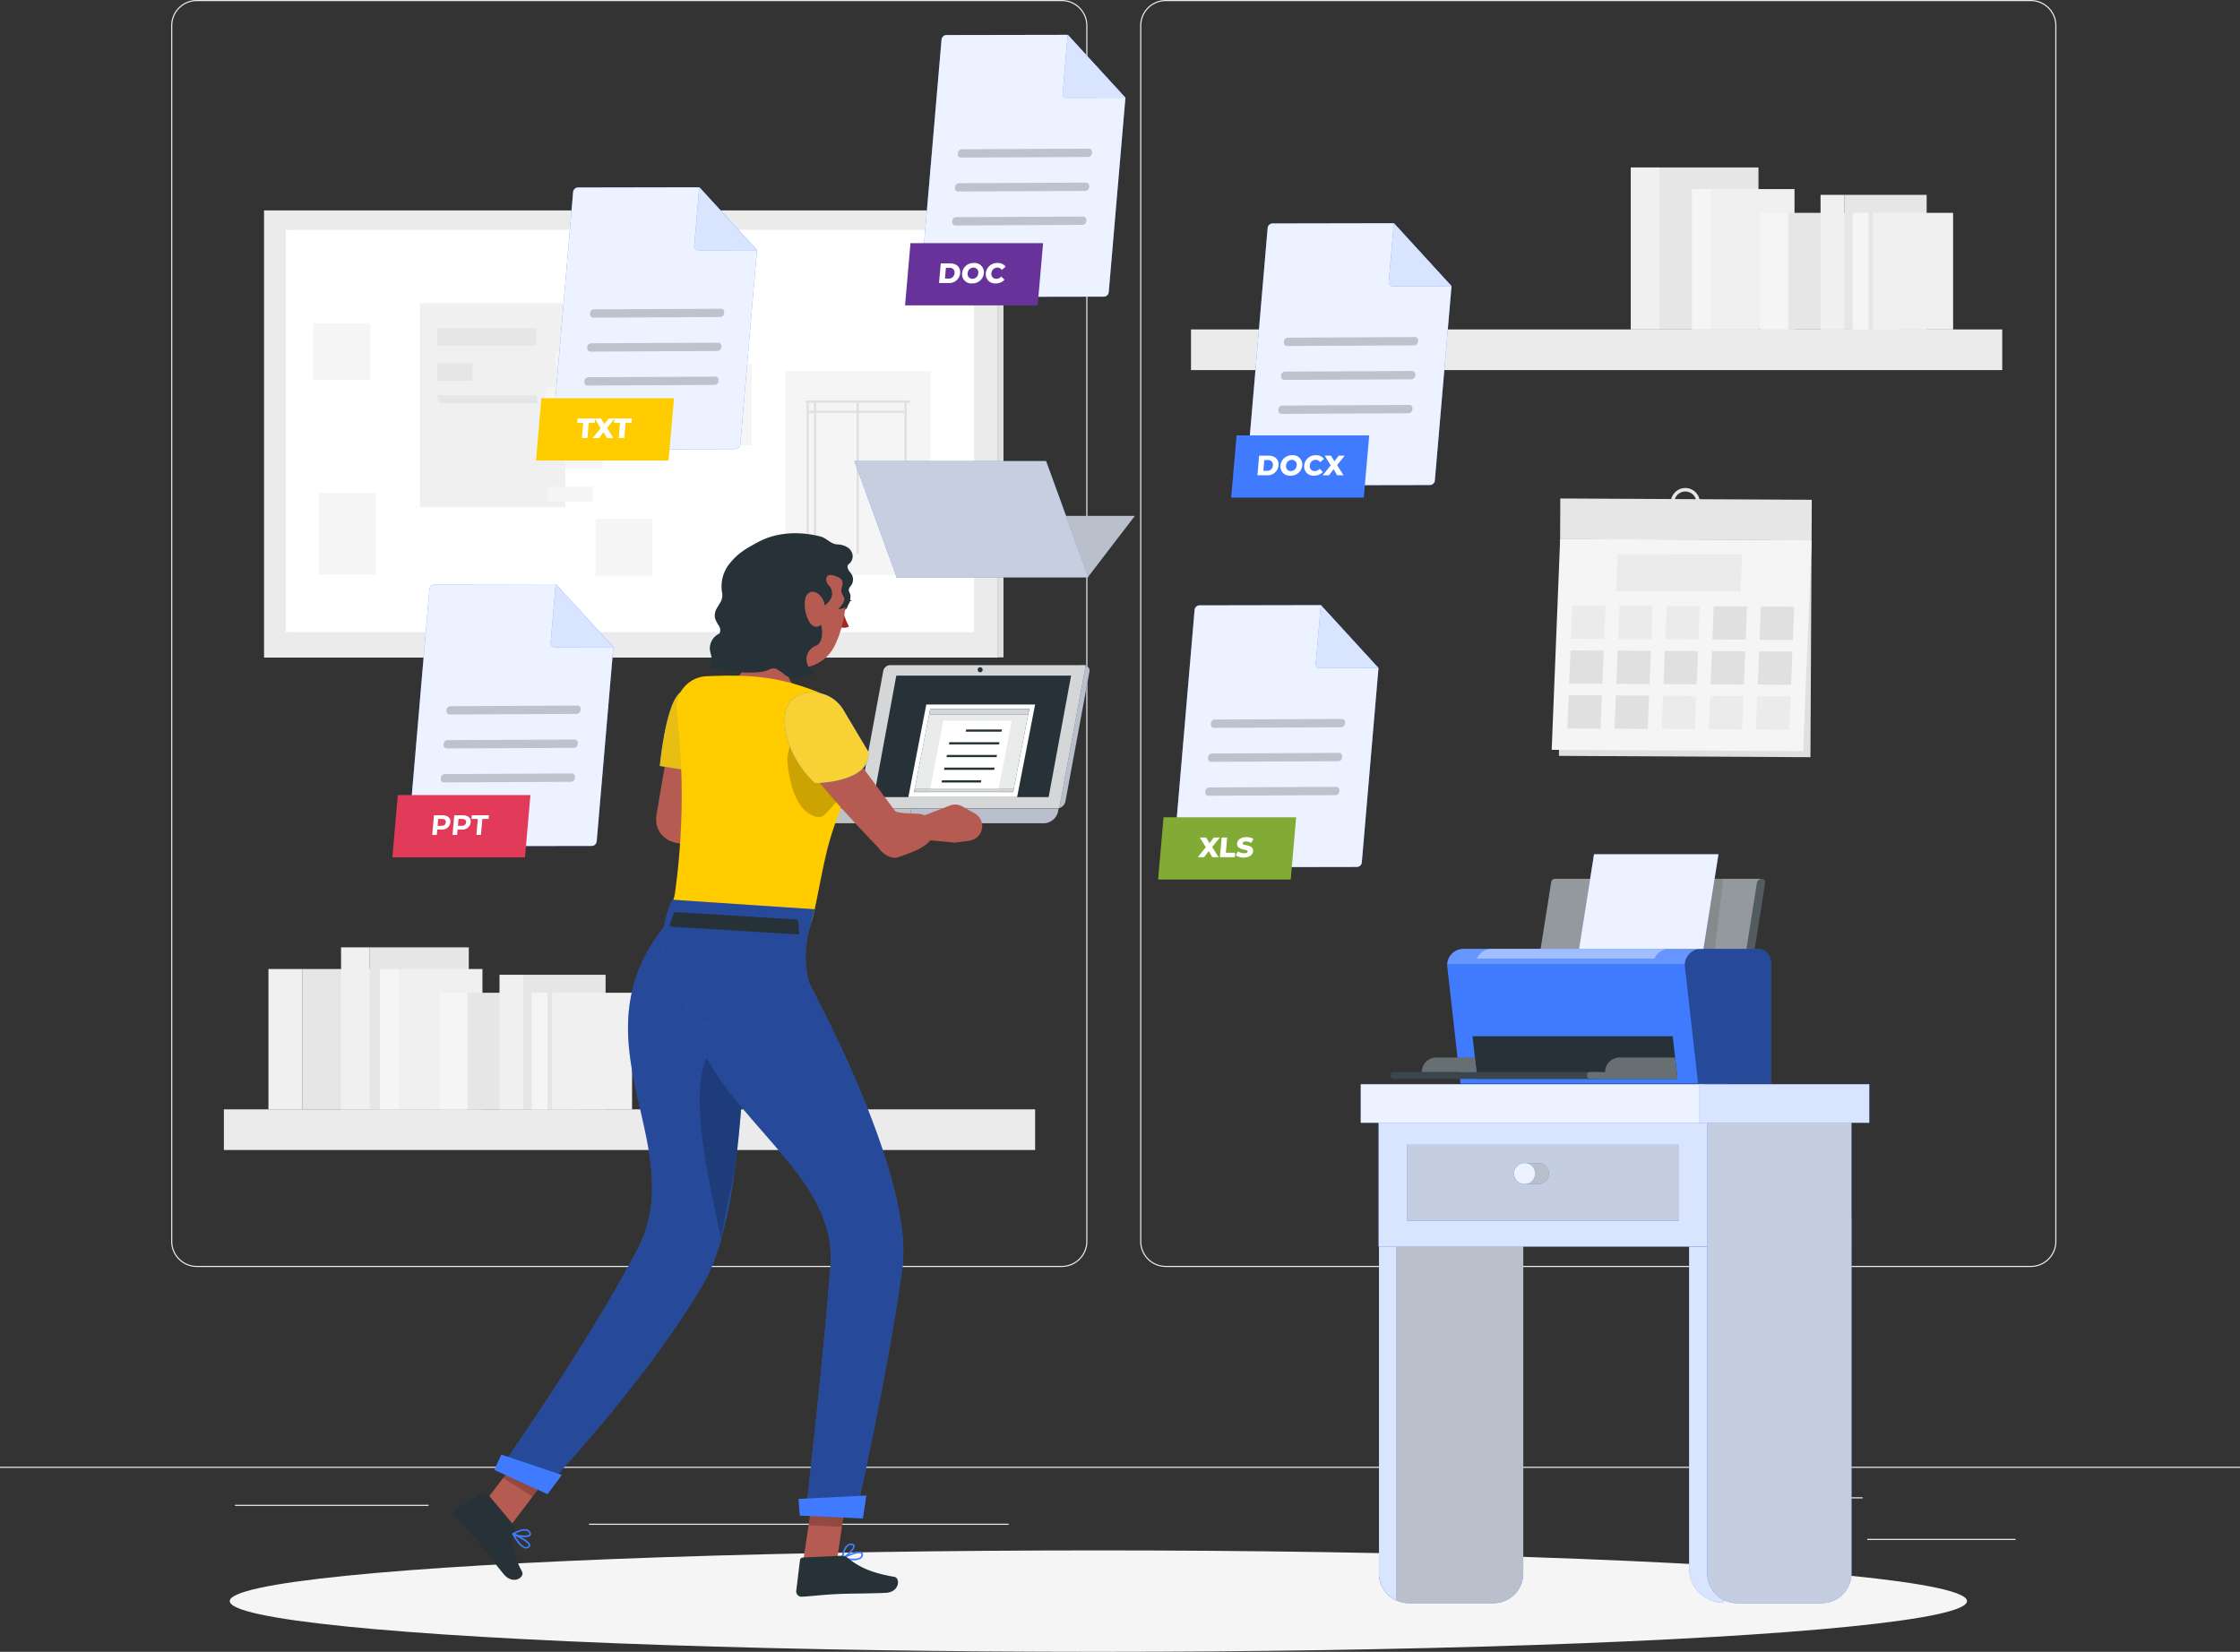 <svg xmlns="http://www.w3.org/2000/svg" width="618" height="455.79" viewBox="0 0 618 455.79">
  <rect x="0" y="0" width="618" height="455.79" fill="#333333" stroke="none"/>
  <g id="_10838256_4579500" data-name="10838256_4579500" transform="translate(0 -54.952)">
    <g id="Background_Complete" transform="translate(0 54.952)">
      <g id="Group_2540" data-name="Group 2540">
        <rect id="Rectangle_583" data-name="Rectangle 583" width="40.939" height="0.309" transform="translate(515.139 424.618)" fill="#ebebeb"/>
        <rect id="Rectangle_584" data-name="Rectangle 584" width="10.745" height="0.309" transform="translate(398.643 427.972)" fill="#ebebeb"/>
        <rect id="Rectangle_585" data-name="Rectangle 585" width="23.721" height="0.309" transform="translate(490.18 413.14)" fill="#ebebeb"/>
        <rect id="Rectangle_586" data-name="Rectangle 586" width="53.387" height="0.309" transform="translate(64.839 415.217)" fill="#ebebeb"/>
        <rect id="Rectangle_587" data-name="Rectangle 587" width="7.828" height="0.309" transform="translate(129.231 415.217)" fill="#ebebeb"/>
        <rect id="Rectangle_588" data-name="Rectangle 588" width="115.784" height="0.309" transform="translate(162.498 420.437)" fill="#ebebeb"/>
        <path id="Path_9873" data-name="Path 9873" d="M283.932,404.552H45.262a7.064,7.064,0,0,1-7.055-7.055V62.007a7.064,7.064,0,0,1,7.055-7.055h238.67a7.063,7.063,0,0,1,7.054,7.055V397.5A7.063,7.063,0,0,1,283.932,404.552ZM45.262,55.262a6.753,6.753,0,0,0-6.746,6.746V397.5a6.753,6.753,0,0,0,6.746,6.746h238.67a6.753,6.753,0,0,0,6.745-6.746V62.007a6.754,6.754,0,0,0-6.745-6.746H45.262Z" transform="translate(9.017 -54.952)" fill="#ebebeb"/>
        <path id="Path_9874" data-name="Path 9874" d="M500.228,404.552H261.559a7.063,7.063,0,0,1-7.054-7.055V62.007a7.063,7.063,0,0,1,7.054-7.055H500.228a7.063,7.063,0,0,1,7.055,7.055V397.5A7.062,7.062,0,0,1,500.228,404.552ZM261.559,55.262a6.753,6.753,0,0,0-6.745,6.746V397.5a6.753,6.753,0,0,0,6.745,6.746H500.228a6.753,6.753,0,0,0,6.746-6.746V62.007a6.754,6.754,0,0,0-6.746-6.746H261.559Z" transform="translate(60.063 -54.952)" fill="#ebebeb"/>
        <rect id="Rectangle_589" data-name="Rectangle 589" width="618" height="0.309" transform="translate(0 404.723)" fill="#ebebeb"/>
      </g>
      <g id="Group_2559" data-name="Group 2559" transform="translate(61.766 46.199)">
        <g id="Group_2541" data-name="Group 2541" transform="translate(0 215.201)">
          <rect id="Rectangle_590" data-name="Rectangle 590" width="36.4" height="38.749" transform="translate(21.622 5.976)" fill="#e6e6e6"/>
          <rect id="Rectangle_591" data-name="Rectangle 591" width="9.324" height="38.749" transform="translate(12.298 5.976)" fill="#f0f0f0"/>
          <rect id="Rectangle_592" data-name="Rectangle 592" width="27.344" height="44.725" transform="translate(40.223)" fill="#e6e6e6"/>
          <rect id="Rectangle_593" data-name="Rectangle 593" width="7.905" height="44.725" transform="translate(32.33)" fill="#f0f0f0"/>
          <rect id="Rectangle_594" data-name="Rectangle 594" width="23.054" height="38.749" transform="translate(48.28 5.976)" fill="#f0f0f0"/>
          <rect id="Rectangle_595" data-name="Rectangle 595" width="5.267" height="38.749" transform="translate(43.014 5.976)" fill="#f5f5f5"/>
          <rect id="Rectangle_596" data-name="Rectangle 596" width="223.814" height="11.215" transform="translate(223.814 55.919) rotate(180)" fill="#ebebeb"/>
          <rect id="Rectangle_597" data-name="Rectangle 597" width="30.239" height="32.192" transform="translate(67.149 12.533)" fill="#e6e6e6"/>
          <rect id="Rectangle_598" data-name="Rectangle 598" width="7.744" height="32.192" transform="translate(59.406 12.533)" fill="#f5f5f5"/>
          <rect id="Rectangle_599" data-name="Rectangle 599" width="22.716" height="37.157" transform="translate(82.599 7.569)" fill="#e6e6e6"/>
          <rect id="Rectangle_600" data-name="Rectangle 600" width="6.568" height="37.157" transform="translate(76.042 7.569)" fill="#f0f0f0"/>
          <rect id="Rectangle_601" data-name="Rectangle 601" width="22.066" height="32.192" transform="translate(90.548 12.533)" fill="#f0f0f0"/>
          <rect id="Rectangle_602" data-name="Rectangle 602" width="4.372" height="32.192" transform="translate(84.913 12.533)" fill="#f5f5f5"/>
        </g>
        <g id="Group_2542" data-name="Group 2542" transform="translate(266.823)">
          <rect id="Rectangle_603" data-name="Rectangle 603" width="27.344" height="44.725" transform="translate(129.216)" fill="#e6e6e6"/>
          <rect id="Rectangle_604" data-name="Rectangle 604" width="7.905" height="44.725" transform="translate(121.322)" fill="#f0f0f0"/>
          <rect id="Rectangle_605" data-name="Rectangle 605" width="23.054" height="38.749" transform="translate(143.452 5.976)" fill="#f0f0f0"/>
          <rect id="Rectangle_606" data-name="Rectangle 606" width="5.267" height="38.749" transform="translate(138.186 5.976)" fill="#f5f5f5"/>
          <rect id="Rectangle_607" data-name="Rectangle 607" width="223.814" height="11.215" transform="translate(223.814 55.919) rotate(180)" fill="#ebebeb"/>
          <rect id="Rectangle_608" data-name="Rectangle 608" width="30.239" height="32.192" transform="translate(164.793 12.533)" fill="#e6e6e6"/>
          <rect id="Rectangle_609" data-name="Rectangle 609" width="7.744" height="32.192" transform="translate(157.051 12.533)" fill="#f5f5f5"/>
          <rect id="Rectangle_610" data-name="Rectangle 610" width="22.716" height="37.157" transform="translate(180.244 7.569)" fill="#e6e6e6"/>
          <rect id="Rectangle_611" data-name="Rectangle 611" width="6.568" height="37.157" transform="translate(173.687 7.569)" fill="#f0f0f0"/>
          <rect id="Rectangle_612" data-name="Rectangle 612" width="22.066" height="32.192" transform="translate(188.193 12.533)" fill="#f0f0f0"/>
          <rect id="Rectangle_613" data-name="Rectangle 613" width="4.372" height="32.192" transform="translate(182.558 12.533)" fill="#f5f5f5"/>
        </g>
        <g id="Group_2546" data-name="Group 2546" transform="translate(366.332 88.456)">
          <g id="Group_2545" data-name="Group 2545" transform="translate(0 2.891)">
            <rect id="Rectangle_614" data-name="Rectangle 614" width="59.861" height="69.384" transform="translate(2.007 71.025) rotate(-89.702)" fill="#e0e0e0"/>
            <rect id="Rectangle_615" data-name="Rectangle 615" width="69.384" height="11.201" transform="translate(71.706 11.561) rotate(-179.702)" fill="#e6e6e6"/>
            <path id="Path_9875" data-name="Path 9875" d="M346.357,233.453l69.384.363,2.337-58.172-69.384-.363Z" transform="translate(-346.357 -164.1)" fill="#f5f5f5"/>
            <path id="Path_9876" data-name="Path 9876" d="M360.731,188.866l34.347.179.41-10.238-34.346-.18Z" transform="translate(-342.965 -163.311)" fill="#ebebeb"/>
            <path id="Path_9877" data-name="Path 9877" d="M392.768,199.531l9.172.048.368-9.172-9.172-.047Z" transform="translate(-335.404 -160.542)" fill="#e0e0e0"/>
            <path id="Path_9878" data-name="Path 9878" d="M382.239,199.476l9.174.048.368-9.172-9.174-.048Z" transform="translate(-337.889 -160.555)" fill="#e0e0e0"/>
            <g id="Group_2543" data-name="Group 2543" transform="translate(56.867 42.188)">
              <path id="Path_9879" data-name="Path 9879" d="M392.366,209.54l9.172.048.368-9.172-9.172-.048Z" transform="translate(-392.366 -200.368)" fill="#e0e0e0"/>
            </g>
            <g id="Group_2544" data-name="Group 2544" transform="translate(56.369 54.559)">
              <path id="Path_9880" data-name="Path 9880" d="M391.963,219.549l9.174.048.368-9.172-9.172-.048Z" transform="translate(-391.963 -210.377)" fill="#ebebeb"/>
            </g>
            <path id="Path_9881" data-name="Path 9881" d="M381.837,209.485l9.174.048.368-9.172-9.174-.048Z" transform="translate(-337.984 -158.193)" fill="#e0e0e0"/>
            <path id="Path_9882" data-name="Path 9882" d="M371.308,209.429l9.174.048.368-9.171-9.172-.048Z" transform="translate(-340.469 -158.206)" fill="#e0e0e0"/>
            <path id="Path_9883" data-name="Path 9883" d="M360.78,209.374l9.174.048.368-9.171-9.174-.048Z" transform="translate(-342.953 -158.219)" fill="#e0e0e0"/>
            <path id="Path_9884" data-name="Path 9884" d="M350.251,209.319l9.174.048.368-9.172-9.174-.047Z" transform="translate(-345.438 -158.232)" fill="#e0e0e0"/>
            <path id="Path_9885" data-name="Path 9885" d="M381.435,219.493l9.174.048.368-9.171-9.174-.048Z" transform="translate(-338.079 -155.831)" fill="#ebebeb"/>
            <path id="Path_9886" data-name="Path 9886" d="M370.906,219.438l9.174.048.368-9.171-9.174-.048Z" transform="translate(-340.563 -155.844)" fill="#ebebeb"/>
            <path id="Path_9887" data-name="Path 9887" d="M360.378,219.383l9.174.048.368-9.171-9.174-.048Z" transform="translate(-343.048 -155.857)" fill="#e0e0e0"/>
            <path id="Path_9888" data-name="Path 9888" d="M371.711,199.42l9.172.048.368-9.171-9.172-.048Z" transform="translate(-340.374 -160.568)" fill="none"/>
            <path id="Path_9889" data-name="Path 9889" d="M371.711,199.42l9.172.048.368-9.171-9.172-.048Z" transform="translate(-340.374 -160.568)" fill="#ebebeb"/>
            <path id="Path_9890" data-name="Path 9890" d="M361.182,199.365l9.174.048.368-9.171-9.174-.048Z" transform="translate(-342.858 -160.581)" fill="none"/>
            <path id="Path_9891" data-name="Path 9891" d="M361.182,199.365l9.174.048.368-9.171-9.174-.048Z" transform="translate(-342.858 -160.581)" fill="#ebebeb"/>
            <path id="Path_9892" data-name="Path 9892" d="M350.654,199.31l9.172.048.368-9.171-9.172-.048Z" transform="translate(-345.343 -160.594)" fill="none"/>
            <path id="Path_9893" data-name="Path 9893" d="M350.654,199.31l9.172.048.368-9.171-9.172-.048Z" transform="translate(-345.343 -160.594)" fill="#ebebeb"/>
            <path id="Path_9894" data-name="Path 9894" d="M349.849,219.328l9.174.048.368-9.172-9.174-.048Z" transform="translate(-345.533 -155.87)" fill="#e0e0e0"/>
          </g>
          <path id="Path_9895" data-name="Path 9895" d="M376.954,163.9a4.007,4.007,0,1,0,4.007,4.007A4.006,4.006,0,0,0,376.954,163.9Zm0,7.049A3.042,3.042,0,1,1,380,167.9,3.042,3.042,0,0,1,376.954,170.945Z" transform="translate(-340.082 -163.896)" fill="#e6e6e6"/>
        </g>
        <g id="Group_2558" data-name="Group 2558" transform="translate(11.083 11.809)">
          <g id="Group_2549" data-name="Group 2549">
            <rect id="Rectangle_616" data-name="Rectangle 616" width="202.496" height="123.39" transform="translate(0 0.049)" fill="#ebebeb"/>
            <g id="Group_2548" data-name="Group 2548" transform="translate(6.131)">
              <g id="Group_2547" data-name="Group 2547" transform="translate(196.387)">
                <rect id="Rectangle_617" data-name="Rectangle 617" width="1.483" height="123.39" transform="translate(0)" fill="#e0e0e0"/>
              </g>
              <rect id="Rectangle_618" data-name="Rectangle 618" width="1.224" height="111.03" transform="translate(0 5.41)" fill="#e0e0e0"/>
            </g>
          </g>
          <rect id="Rectangle_619" data-name="Rectangle 619" width="189.89" height="111.03" transform="translate(6.008 5.41)" fill="#fff"/>
          <rect id="Rectangle_620" data-name="Rectangle 620" width="15.648" height="22.477" transform="translate(118.906 42.41)" fill="#f5f5f5"/>
          <rect id="Rectangle_621" data-name="Rectangle 621" width="15.648" height="22.477" transform="translate(15.156 78.021)" fill="#f5f5f5"/>
          <rect id="Rectangle_622" data-name="Rectangle 622" width="15.648" height="15.648" transform="translate(13.629 31.148)" fill="#f5f5f5"/>
          <rect id="Rectangle_623" data-name="Rectangle 623" width="15.648" height="15.648" transform="translate(91.469 85.185)" fill="#f5f5f5"/>
          <g id="Group_2556" data-name="Group 2556" transform="translate(143.896 44.345)">
            <rect id="Rectangle_624" data-name="Rectangle 624" width="40.071" height="56.312" fill="#f5f5f5"/>
            <g id="Group_2550" data-name="Group 2550" transform="translate(5.488 8.154)">
              <rect id="Rectangle_625" data-name="Rectangle 625" width="28.783" height="0.618" fill="#e0e0e0"/>
            </g>
            <g id="Group_2551" data-name="Group 2551" transform="translate(19.57 8.756)">
              <rect id="Rectangle_626" data-name="Rectangle 626" width="0.618" height="41.706" fill="#e0e0e0"/>
            </g>
            <g id="Group_2552" data-name="Group 2552" transform="translate(32.787 8.756)">
              <rect id="Rectangle_627" data-name="Rectangle 627" width="0.618" height="41.706" fill="#e0e0e0"/>
            </g>
            <g id="Group_2553" data-name="Group 2553" transform="translate(7.821 8.756)">
              <rect id="Rectangle_628" data-name="Rectangle 628" width="0.618" height="41.706" fill="#e0e0e0"/>
            </g>
            <g id="Group_2554" data-name="Group 2554" transform="translate(5.766 8.756)">
              <rect id="Rectangle_629" data-name="Rectangle 629" width="0.618" height="41.706" fill="#e0e0e0"/>
            </g>
            <g id="Group_2555" data-name="Group 2555" transform="translate(6.075 10.956)">
              <rect id="Rectangle_630" data-name="Rectangle 630" width="26.727" height="0.618" fill="#e0e0e0"/>
            </g>
          </g>
          <g id="Group_2557" data-name="Group 2557" transform="translate(43.041 25.62)">
            <rect id="Rectangle_631" data-name="Rectangle 631" width="5.286" height="12.335" transform="translate(35.658 7.02) rotate(-90)" fill="#f5f5f5"/>
            <rect id="Rectangle_632" data-name="Rectangle 632" width="4.112" height="12.335" transform="translate(38.07 45.655) rotate(-90)" fill="#f5f5f5"/>
            <rect id="Rectangle_633" data-name="Rectangle 633" width="40.071" height="56.312" fill="#f0f0f0"/>
            <rect id="Rectangle_634" data-name="Rectangle 634" width="4.112" height="12.335" transform="translate(35.303 54.759) rotate(-90)" fill="#f5f5f5"/>
            <rect id="Rectangle_635" data-name="Rectangle 635" width="4.112" height="12.335" transform="translate(37.36 17.116) rotate(-90)" fill="#f5f5f5"/>
            <rect id="Rectangle_636" data-name="Rectangle 636" width="4.112" height="12.335" transform="translate(34.655 27.335) rotate(-90)" fill="#f5f5f5"/>
            <rect id="Rectangle_637" data-name="Rectangle 637" width="27.314" height="4.846" transform="translate(4.722 6.923)" fill="#e6e6e6"/>
            <path id="Path_9896" data-name="Path 9896" d="M125.338,145.386H98.023l-.441-2.2H124.9Z" transform="translate(-92.86 -117.757)" fill="#e6e6e6"/>
            <rect id="Rectangle_638" data-name="Rectangle 638" width="9.693" height="4.846" transform="translate(4.722 16.614)" fill="#e6e6e6"/>
          </g>
        </g>
      </g>
    </g>
    <g id="Shadow" transform="translate(63.393 482.751)">
      <ellipse id="_x3C_Path_x3E__1_" cx="239.647" cy="13.995" rx="239.647" ry="13.995" fill="#f5f5f5"/>
    </g>
    <g id="Folder" transform="translate(235.719 179.417)">
      <g id="Group_2566" data-name="Group 2566">
        <g id="Group_2565" data-name="Group 2565" transform="translate(0 2.765)">
          <g id="Group_2562" data-name="Group 2562" transform="translate(11.485 15.122)" style="mix-blend-mode: normal;isolation: isolate">
            <g id="Group_2560" data-name="Group 2560">
              <path id="Path_9897" data-name="Path 9897" d="M265.874,170.124,252.9,187.051H200l12.984-16.927h52.887Z" transform="translate(-200.003 -170.124)" fill="#babfcc"/>
            </g>
            <g id="Group_2561" data-name="Group 2561" opacity="0.4">
              <path id="Path_9898" data-name="Path 9898" d="M265.874,170.124,252.9,187.051H200l12.984-16.927h52.887Z" transform="translate(-200.003 -170.124)" fill="#babfcc"/>
            </g>
          </g>
          <g id="Group_2563" data-name="Group 2563">
            <path id="Path_9899" data-name="Path 9899" d="M202.375,189.936h52.892L243.6,157.889H190.711Z" transform="translate(-190.711 -157.889)" fill="#407bff"/>
          </g>
          <g id="Group_2564" data-name="Group 2564" opacity="0.86" style="mix-blend-mode: normal;isolation: isolate">
            <path id="Path_9900" data-name="Path 9900" d="M202.375,189.936h52.892L243.6,157.889H190.711Z" transform="translate(-190.711 -157.889)" fill="#dbdbdb"/>
          </g>
        </g>
      </g>
    </g>
    <g id="Device_1_" transform="translate(375.423 290.658)">
      <g id="Group_2597" data-name="Group 2597">
        <g id="Group_2577" data-name="Group 2577" transform="translate(8.255)">
          <g id="Group_2576" data-name="Group 2576">
            <g id="Group_2575" data-name="Group 2575">
              <g id="Group_2574" data-name="Group 2574">
                <path id="Path_9903" data-name="Path 9903" d="M344.455,276.356h-.421a.771.771,0,0,1-.779-.926l3.7-23.365a1.127,1.127,0,0,1,1.072-.926h57.219l-3.993,25.216h-56.8Z" transform="translate(-302.672 -244.358)" fill="#263238"/>
                <path id="Path_9904" data-name="Path 9904" d="M344.455,276.356h-.421a.771.771,0,0,1-.779-.926l3.7-23.365a1.127,1.127,0,0,1,1.072-.926h57.219l-3.993,25.216h-56.8Z" transform="translate(-302.672 -244.358)" fill="#fff" opacity="0.5"/>
                <g id="Group_2567" data-name="Group 2567" transform="translate(97.402 6.782)">
                  <path id="Path_9905" data-name="Path 9905" d="M390.192,276.356h0a1.382,1.382,0,0,0,1.316-1.136l3.634-22.944a.945.945,0,0,0-.955-1.136h0a1.381,1.381,0,0,0-1.315,1.136l-3.634,22.944A.943.943,0,0,0,390.192,276.356Z" transform="translate(-389.223 -251.14)" fill="#263238"/>
                  <path id="Path_9906" data-name="Path 9906" d="M390.192,276.356h0a1.382,1.382,0,0,0,1.316-1.136l3.634-22.944a.945.945,0,0,0-.955-1.136h0a1.381,1.381,0,0,0-1.315,1.136l-3.634,22.944A.943.943,0,0,0,390.192,276.356Z" transform="translate(-389.223 -251.14)" fill="#fff" opacity="0.2"/>
                </g>
                <path id="Path_9907" data-name="Path 9907" d="M326.7,303.95h73.52l-4.2-37.17H327.531a4.5,4.5,0,0,0-4.468,5Z" transform="translate(-307.442 -240.667)" fill="#407bff"/>
                <path id="Path_9908" data-name="Path 9908" d="M327.528,266.78h67.289v4.181H323.046A4.494,4.494,0,0,1,327.528,266.78Z" transform="translate(-307.439 -240.667)" fill="#fff" opacity="0.2"/>
                <g id="Group_2568" data-name="Group 2568" transform="translate(81.146 26.114)">
                  <path id="Path_9909" data-name="Path 9909" d="M379.736,303.95h20.128V270.543a3.763,3.763,0,0,0-3.762-3.762H380.569a4.5,4.5,0,0,0-4.468,5Z" transform="translate(-376.072 -266.781)" fill="#407bff"/>
                  <path id="Path_9910" data-name="Path 9910" d="M379.736,303.95h20.128V270.543a3.763,3.763,0,0,0-3.762-3.762H380.569a4.5,4.5,0,0,0-4.468,5Z" transform="translate(-376.072 -266.781)" opacity="0.4"/>
                </g>
                <path id="Path_9911" data-name="Path 9911" d="M330.013,298.048l-1.329-11.759h55.232l1.329,11.759Z" transform="translate(-306.108 -236.063)" fill="#263238"/>
                <g id="Group_2569" data-name="Group 2569" transform="translate(0 60.096)">
                  <path id="Path_9912" data-name="Path 9912" d="M311.157,296.164h55.98v-1.89h-55.98a.737.737,0,0,0-.738.738v.414A.737.737,0,0,0,311.157,296.164Z" transform="translate(-310.419 -294.274)" fill="#263238"/>
                  <path id="Path_9913" data-name="Path 9913" d="M311.157,296.164h55.98v-1.89h-55.98a.737.737,0,0,0-.738.738v.414A.737.737,0,0,0,311.157,296.164Z" transform="translate(-310.419 -294.274)" fill="#fff" opacity="0.1"/>
                </g>
                <g id="Group_2570" data-name="Group 2570" transform="translate(8.591 56.106)">
                  <path id="Path_9914" data-name="Path 9914" d="M332.469,295.036h-15.1a3.989,3.989,0,0,1,3.99-3.99h10.658Z" transform="translate(-317.37 -291.046)" fill="#263238"/>
                  <path id="Path_9915" data-name="Path 9915" d="M332.469,295.036h-15.1a3.989,3.989,0,0,1,3.99-3.99h10.658Z" transform="translate(-317.37 -291.046)" fill="#fff" opacity="0.3"/>
                </g>
                <path id="Path_9916" data-name="Path 9916" d="M389.32,270.471H355l2.33-19.332H391.65Z" transform="translate(-299.899 -244.358)" opacity="0.1"/>
                <g id="Group_2571" data-name="Group 2571" transform="translate(54.184 56.106)">
                  <path id="Path_9917" data-name="Path 9917" d="M354.973,295.036h4.257a3.989,3.989,0,0,1,3.99-3.99h15.326l.451,3.99.214,1.89H354.974a.717.717,0,0,1-.717-.717v-.456A.716.716,0,0,1,354.973,295.036Z" transform="translate(-354.257 -291.046)" fill="#263238"/>
                  <path id="Path_9918" data-name="Path 9918" d="M354.973,295.036h4.257a3.989,3.989,0,0,1,3.99-3.99h15.326l.451,3.99.214,1.89H354.974a.717.717,0,0,1-.717-.717v-.456A.716.716,0,0,1,354.973,295.036Z" transform="translate(-354.257 -291.046)" fill="#fff" opacity="0.3"/>
                </g>
                <g id="Group_2572" data-name="Group 2572" transform="translate(51.971)">
                  <path id="Path_9919" data-name="Path 9919" d="M352.467,271.766h34.325l4.136-26.113H356.6Z" transform="translate(-352.467 -245.653)" fill="#407bff"/>
                  <path id="Path_9920" data-name="Path 9920" d="M352.467,271.766h34.325l4.136-26.113H356.6Z" transform="translate(-352.467 -245.653)" fill="#fff" opacity="0.9"/>
                </g>
                <g id="Group_2573" data-name="Group 2573" transform="translate(23.757 26.113)">
                  <path id="Path_9921" data-name="Path 9921" d="M378.671,269.472H329.64a4.5,4.5,0,0,1,4.118-2.692h49.031A4.492,4.492,0,0,0,378.671,269.472Z" transform="translate(-329.64 -266.78)" fill="#407bff"/>
                  <path id="Path_9922" data-name="Path 9922" d="M378.671,269.472H329.64a4.5,4.5,0,0,1,4.118-2.692h49.031A4.492,4.492,0,0,0,378.671,269.472Z" transform="translate(-329.64 -266.78)" fill="#fff" opacity="0.5"/>
                </g>
              </g>
            </g>
          </g>
        </g>
        <g id="Group_2596" data-name="Group 2596" transform="translate(0 63.475)">
          <g id="Group_2582" data-name="Group 2582" transform="translate(5.034 36.961)">
            <g id="Group_2579" data-name="Group 2579" transform="translate(0 0.004)">
              <g id="Group_2578" data-name="Group 2578">
                <path id="Path_9923" data-name="Path 9923" d="M307.813,424.894V326.915h39.8v97.979a8.239,8.239,0,0,1-8.23,8.23H316.045A8.24,8.24,0,0,1,307.813,424.894Z" transform="translate(-307.813 -326.915)" fill="#407bff"/>
              </g>
            </g>
            <g id="Group_2581" data-name="Group 2581">
              <g id="Group_2580" data-name="Group 2580">
                <path id="Path_9924" data-name="Path 9924" d="M307.813,326.912V424.9a8.24,8.24,0,0,0,8.232,8.232h23.334a8.238,8.238,0,0,0,8.232-8.232V326.912Z" transform="translate(-307.813 -326.912)" fill="#babfcc"/>
              </g>
            </g>
          </g>
          <g id="Group_2583" data-name="Group 2583" transform="translate(90.596 44.79)">
            <path id="Path_9925" data-name="Path 9925" d="M386.537,431.507h0a9.5,9.5,0,0,1-9.5-9.5V333.246h9.5Z" transform="translate(-377.038 -333.246)" fill="#407bff"/>
            <path id="Path_9926" data-name="Path 9926" d="M386.537,431.507h0a9.5,9.5,0,0,1-9.5-9.5V333.246h9.5Z" transform="translate(-377.038 -333.246)" fill="#fff" opacity="0.8"/>
          </g>
          <g id="Group_2584" data-name="Group 2584" transform="translate(5.033 44.785)">
            <path id="Path_9927" data-name="Path 9927" d="M312.563,333.243v97.619a8.236,8.236,0,0,1-4.751-7.457V333.242h4.751Z" transform="translate(-307.812 -333.242)" fill="#407bff"/>
            <path id="Path_9928" data-name="Path 9928" d="M312.563,333.243v97.619a8.236,8.236,0,0,1-4.751-7.457V333.242h4.751Z" transform="translate(-307.812 -333.242)" fill="#fff" opacity="0.8"/>
          </g>
          <g id="Group_2587" data-name="Group 2587" transform="translate(95.59 36.965)">
            <g id="Group_2586" data-name="Group 2586">
              <g id="Group_2585" data-name="Group 2585">
                <path id="Path_9929" data-name="Path 9929" d="M381.078,424.894V326.915h39.8v97.979a8.239,8.239,0,0,1-8.231,8.23H389.31A8.241,8.241,0,0,1,381.078,424.894Z" transform="translate(-381.078 -326.915)" fill="#407bff"/>
              </g>
            </g>
          </g>
          <g id="Group_2595" data-name="Group 2595" transform="translate(0 0)">
            <g id="Group_2590" data-name="Group 2590" transform="translate(4.926 8.349)" style="mix-blend-mode: normal;isolation: isolate">
              <g id="Group_2588" data-name="Group 2588" transform="translate(0 0)">
                <rect id="Rectangle_639" data-name="Rectangle 639" width="97.009" height="36.441" transform="translate(97.009 36.441) rotate(180)" fill="#407bff"/>
                <rect id="Rectangle_640" data-name="Rectangle 640" width="97.009" height="36.441" transform="translate(97.009 36.441) rotate(180)" fill="#fff" opacity="0.8"/>
              </g>
              <g id="Group_2589" data-name="Group 2589" transform="translate(90.664 0)" style="mix-blend-mode: normal;isolation: isolate">
                <rect id="Rectangle_641" data-name="Rectangle 641" width="39.762" height="36.441" transform="translate(39.783 36.441) rotate(180)" fill="#407bff"/>
                <path id="Path_9930" data-name="Path 9930" d="M420.876,332.374v97.988a8.238,8.238,0,0,1-8.232,8.232H389.31a8.246,8.246,0,0,1-8.232-8.232V332.374h.012V303.768h39.772v28.606Z" transform="translate(-381.078 -303.762)" fill="#c5cde0"/>
              </g>
            </g>
            <g id="Group_2593" data-name="Group 2593">
              <g id="Group_2591" data-name="Group 2591">
                <rect id="Rectangle_642" data-name="Rectangle 642" width="94.752" height="10.625" transform="translate(94.752 10.625) rotate(180)" fill="#407bff"/>
                <rect id="Rectangle_643" data-name="Rectangle 643" width="94.752" height="10.625" transform="translate(94.752 10.625) rotate(180)" fill="#fff" opacity="0.9"/>
              </g>
              <g id="Group_2592" data-name="Group 2592" transform="translate(93.283)">
                <rect id="Rectangle_644" data-name="Rectangle 644" width="47.015" height="10.625" transform="translate(47.015 10.625) rotate(180)" fill="#407bff"/>
                <rect id="Rectangle_645" data-name="Rectangle 645" width="47.015" height="10.625" transform="translate(47.015 10.625) rotate(180)" fill="#fff" opacity="0.8"/>
              </g>
            </g>
            <rect id="Rectangle_646" data-name="Rectangle 646" width="75.101" height="20.959" transform="translate(87.826 37.657) rotate(180)" fill="#407bff"/>
            <rect id="Rectangle_647" data-name="Rectangle 647" width="75.101" height="20.959" transform="translate(87.826 37.657) rotate(180)" fill="#c5cde0"/>
            <g id="Group_2594" data-name="Group 2594" transform="translate(42.295 21.737)">
              <path id="Path_9931" data-name="Path 9931" d="M340.859,320.394a2.9,2.9,0,1,1,0-5.8h3.811a2.9,2.9,0,1,1,0,5.8Z" transform="translate(-337.959 -314.595)" fill="#407bff"/>
              <path id="Path_9932" data-name="Path 9932" d="M340.859,320.394a2.9,2.9,0,1,1,0-5.8h3.811a2.9,2.9,0,1,1,0,5.8Z" transform="translate(-337.959 -314.595)" fill="#babfcc"/>
              <path id="Path_9933" data-name="Path 9933" d="M337.959,317.495a2.9,2.9,0,1,0,2.9-2.9A2.9,2.9,0,0,0,337.959,317.495Z" transform="translate(-337.959 -314.595)" fill="#407bff"/>
              <path id="Path_9934" data-name="Path 9934" d="M337.959,317.495a2.9,2.9,0,1,0,2.9-2.9A2.9,2.9,0,0,0,337.959,317.495Z" transform="translate(-337.959 -314.595)" fill="#fff" opacity="0.9"/>
            </g>
          </g>
        </g>
      </g>
    </g>
    <g id="Text_Files_1_" transform="translate(108.253 64.526)">
      <g id="Group_2628" data-name="Group 2628">
        <g id="Group_2603" data-name="Group 2603" transform="translate(211.261 157.359)">
          <g id="Group_2600" data-name="Group 2600" transform="translate(4.089 0)">
            <g id="Group_2598" data-name="Group 2598" transform="translate(0 0.037)">
              <path id="Path_9935" data-name="Path 9935" d="M318.522,207.391l-4.6,53.639a1.393,1.393,0,0,1-1.358,1.253l-49.606.089a1.127,1.127,0,0,1-1.143-1.248l5.979-69.769a1.393,1.393,0,0,1,1.358-1.253l33.424-.061Z" transform="translate(-261.814 -190.041)" fill="#407bff"/>
            </g>
            <g id="Group_2599" data-name="Group 2599" transform="translate(0 0.037)" opacity="0.9">
              <path id="Path_9936" data-name="Path 9936" d="M318.522,207.391l-4.6,53.639a1.393,1.393,0,0,1-1.358,1.253l-49.606.089a1.127,1.127,0,0,1-1.143-1.248l5.979-69.769a1.393,1.393,0,0,1,1.358-1.253l33.424-.061Z" transform="translate(-261.814 -190.041)" fill="#fff"/>
            </g>
            <path id="Path_9937" data-name="Path 9937" d="M306.4,215.451l-35.021.168a1.1,1.1,0,0,0-1.069.991l-.026.32a.888.888,0,0,0,.906.981l35.021-.168a1.1,1.1,0,0,0,1.069-.991l.027-.32A.892.892,0,0,0,306.4,215.451Z" transform="translate(-259.817 -184.007)" opacity="0.2"/>
            <path id="Path_9938" data-name="Path 9938" d="M305.771,223.03l-35.021.168a1.1,1.1,0,0,0-1.069.991l-.026.32a.891.891,0,0,0,.906.983l35.021-.168a1.1,1.1,0,0,0,1.069-.991l.026-.32A.891.891,0,0,0,305.771,223.03Z" transform="translate(-259.965 -182.219)" opacity="0.2"/>
            <path id="Path_9939" data-name="Path 9939" d="M305.144,230.609l-35.021.168a1.1,1.1,0,0,0-1.069.991l-.026.32a.89.89,0,0,0,.906.981l35.021-.168a1.1,1.1,0,0,0,1.069-.991l.026-.32A.89.89,0,0,0,305.144,230.609Z" transform="translate(-260.113 -180.43)" opacity="0.2"/>
            <path id="Path_9940" data-name="Path 9940" d="M295.086,190.011,293.7,206.19a1.127,1.127,0,0,0,1.143,1.248l16.132-.03Z" transform="translate(-254.291 -190.011)" fill="#407bff"/>
            <path id="Path_9941" data-name="Path 9941" d="M295.086,190.011,293.7,206.19a1.127,1.127,0,0,0,1.143,1.248l16.132-.03Z" transform="translate(-254.291 -190.011)" fill="#fff" opacity="0.8"/>
          </g>
          <g id="Group_2602" data-name="Group 2602" transform="translate(0 58.583)">
            <path id="Path_9942" data-name="Path 9942" d="M295.09,254.583H258.506l1.5-17.175h36.586Z" transform="translate(-258.506 -237.408)" fill="#81ab35"/>
            <g id="Group_2601" data-name="Group 2601" transform="translate(10.948 5.475)">
              <path id="Path_9943" data-name="Path 9943" d="M271.341,247.343l-.975-1.68-1.253,1.68h-1.749l2.212-2.74-1.654-2.677h1.725l.947,1.562,1.2-1.562h1.656l-2.117,2.615,1.767,2.8Z" transform="translate(-267.364 -241.817)" fill="#fff"/>
              <path id="Path_9944" data-name="Path 9944" d="M272.775,241.926h1.531l-.367,4.2h2.585l-.106,1.215H272.3Z" transform="translate(-266.199 -241.817)" fill="#fff"/>
              <path id="Path_9945" data-name="Path 9945" d="M275.839,246.876l.6-1.13a3.187,3.187,0,0,0,1.74.534c.634,0,.9-.178.921-.441.075-.859-3.059-.232-2.882-2.245.084-.968.942-1.756,2.551-1.756a3.819,3.819,0,0,1,1.923.471l-.571,1.138a3,3,0,0,0-1.465-.418c-.641,0-.894.216-.917.488-.072.828,3.053.209,2.879,2.205-.083.944-.942,1.75-2.551,1.75A4.008,4.008,0,0,1,275.839,246.876Z" transform="translate(-265.364 -241.838)" fill="#fff"/>
            </g>
          </g>
        </g>
        <g id="Group_2609" data-name="Group 2609" transform="translate(231.413 51.982)">
          <g id="Group_2606" data-name="Group 2606" transform="translate(4.088)">
            <g id="Group_2604" data-name="Group 2604" transform="translate(0 0.037)">
              <path id="Path_9946" data-name="Path 9946" d="M334.826,122.135l-4.6,53.639a1.393,1.393,0,0,1-1.358,1.253l-49.606.089a1.127,1.127,0,0,1-1.143-1.248L284.1,106.1a1.393,1.393,0,0,1,1.358-1.253l33.424-.061Z" transform="translate(-278.117 -104.785)" fill="#407bff"/>
            </g>
            <g id="Group_2605" data-name="Group 2605" transform="translate(0 0.037)" opacity="0.9">
              <path id="Path_9947" data-name="Path 9947" d="M334.826,122.135l-4.6,53.639a1.393,1.393,0,0,1-1.358,1.253l-49.606.089a1.127,1.127,0,0,1-1.143-1.248L284.1,106.1a1.393,1.393,0,0,1,1.358-1.253l33.424-.061Z" transform="translate(-278.117 -104.785)" fill="#fff"/>
            </g>
            <path id="Path_9948" data-name="Path 9948" d="M322.7,130.2l-35.021.168a1.1,1.1,0,0,0-1.069.991l-.026.32a.89.89,0,0,0,.906.983l35.021-.168a1.1,1.1,0,0,0,1.069-.991l.027-.32A.893.893,0,0,0,322.7,130.2Z" transform="translate(-276.119 -98.751)" opacity="0.2"/>
            <path id="Path_9949" data-name="Path 9949" d="M322.075,137.774l-35.021.168a1.1,1.1,0,0,0-1.069.991l-.026.32a.889.889,0,0,0,.906.981l35.021-.168a1.1,1.1,0,0,0,1.069-.991l.026-.32A.891.891,0,0,0,322.075,137.774Z" transform="translate(-276.267 -96.963)" opacity="0.2"/>
            <path id="Path_9950" data-name="Path 9950" d="M321.448,145.353l-35.021.168a1.1,1.1,0,0,0-1.069.991l-.026.32a.891.891,0,0,0,.906.983l35.021-.168a1.1,1.1,0,0,0,1.069-.991l.026-.32A.89.89,0,0,0,321.448,145.353Z" transform="translate(-276.415 -95.174)" opacity="0.2"/>
            <path id="Path_9951" data-name="Path 9951" d="M311.39,104.755,310,120.934a1.127,1.127,0,0,0,1.143,1.248l16.132-.028Z" transform="translate(-270.593 -104.755)" fill="#407bff"/>
            <path id="Path_9952" data-name="Path 9952" d="M311.39,104.755,310,120.934a1.127,1.127,0,0,0,1.143,1.248l16.132-.028Z" transform="translate(-270.593 -104.755)" fill="#fff" opacity="0.8"/>
          </g>
          <g id="Group_2608" data-name="Group 2608" transform="translate(0 58.583)">
            <path id="Path_9953" data-name="Path 9953" d="M311.4,169.327H274.81l1.5-17.176H312.9Z" transform="translate(-274.81 -152.152)" fill="#407bff"/>
            <g id="Group_2607" data-name="Group 2607" transform="translate(7.247 5.475)">
              <path id="Path_9954" data-name="Path 9954" d="M281.146,156.67h2.561c1.795,0,2.934,1.044,2.788,2.708a3,3,0,0,1-3.262,2.708h-2.561Zm2.131,4.195a1.561,1.561,0,0,0,1.67-1.486,1.276,1.276,0,0,0-1.409-1.486h-.968l-.26,2.971h.966Z" transform="translate(-280.673 -156.561)" fill="#fff"/>
              <path id="Path_9955" data-name="Path 9955" d="M285.816,159.4a3.146,3.146,0,0,1,3.256-2.817,2.559,2.559,0,0,1,2.764,2.817,3.146,3.146,0,0,1-3.256,2.817A2.559,2.559,0,0,1,285.816,159.4Zm4.471,0a1.312,1.312,0,0,0-1.326-1.549,1.612,1.612,0,0,0-1.6,1.549,1.311,1.311,0,0,0,1.326,1.547A1.61,1.61,0,0,0,290.287,159.4Z" transform="translate(-279.462 -156.582)" fill="#fff"/>
              <path id="Path_9956" data-name="Path 9956" d="M291.117,159.4a3.11,3.11,0,0,1,3.225-2.817,2.614,2.614,0,0,1,2.24,1.021l-1.052.882a1.453,1.453,0,0,0-1.221-.635,1.612,1.612,0,0,0-1.644,1.549,1.314,1.314,0,0,0,1.373,1.547,1.764,1.764,0,0,0,1.332-.634l.9.883a3.134,3.134,0,0,1-2.418,1.021A2.531,2.531,0,0,1,291.117,159.4Z" transform="translate(-278.211 -156.582)" fill="#fff"/>
              <path id="Path_9957" data-name="Path 9957" d="M299.223,162.087l-.975-1.68-1.253,1.68h-1.749l2.212-2.74L295.8,156.67h1.725l.947,1.562,1.205-1.562h1.655l-2.116,2.615,1.766,2.8Z" transform="translate(-277.234 -156.561)" fill="#fff"/>
            </g>
          </g>
        </g>
        <g id="Group_2615" data-name="Group 2615" transform="translate(141.444)">
          <g id="Group_2612" data-name="Group 2612" transform="translate(4.088)">
            <g id="Group_2610" data-name="Group 2610" transform="translate(0 0.037)">
              <path id="Path_9958" data-name="Path 9958" d="M262.036,80.078l-4.6,53.639a1.393,1.393,0,0,1-1.358,1.253l-49.606.089a1.127,1.127,0,0,1-1.143-1.248l5.979-69.769a1.393,1.393,0,0,1,1.358-1.253l33.424-.061Z" transform="translate(-205.327 -62.728)" fill="#407bff"/>
            </g>
            <g id="Group_2611" data-name="Group 2611" transform="translate(0 0.037)" opacity="0.9">
              <path id="Path_9959" data-name="Path 9959" d="M262.036,80.078l-4.6,53.639a1.393,1.393,0,0,1-1.358,1.253l-49.606.089a1.127,1.127,0,0,1-1.143-1.248l5.979-69.769a1.393,1.393,0,0,1,1.358-1.253l33.424-.061Z" transform="translate(-205.327 -62.728)" fill="#fff"/>
            </g>
            <path id="Path_9960" data-name="Path 9960" d="M249.912,88.139l-35.021.168a1.1,1.1,0,0,0-1.069.991l-.026.32a.891.891,0,0,0,.906.983l35.021-.168a1.1,1.1,0,0,0,1.069-.991l.026-.32A.89.89,0,0,0,249.912,88.139Z" transform="translate(-203.329 -56.694)" opacity="0.2"/>
            <path id="Path_9961" data-name="Path 9961" d="M249.285,95.717l-35.021.168a1.1,1.1,0,0,0-1.069.991l-.026.32a.889.889,0,0,0,.906.981L249.1,98.01a1.1,1.1,0,0,0,1.069-.991l.026-.32A.891.891,0,0,0,249.285,95.717Z" transform="translate(-203.477 -54.906)" opacity="0.2"/>
            <path id="Path_9962" data-name="Path 9962" d="M248.658,103.3l-35.021.168a1.1,1.1,0,0,0-1.069.991l-.026.32a.889.889,0,0,0,.906.981l35.021-.168a1.1,1.1,0,0,0,1.069-.991l.026-.32A.891.891,0,0,0,248.658,103.3Z" transform="translate(-203.625 -53.117)" opacity="0.2"/>
            <path id="Path_9963" data-name="Path 9963" d="M238.6,62.7l-1.387,16.179a1.128,1.128,0,0,0,1.143,1.248l16.132-.03Z" transform="translate(-197.803 -62.698)" fill="#407bff"/>
            <path id="Path_9964" data-name="Path 9964" d="M238.6,62.7l-1.387,16.179a1.128,1.128,0,0,0,1.143,1.248l16.132-.03Z" transform="translate(-197.803 -62.698)" fill="#fff" opacity="0.8"/>
          </g>
          <g id="Group_2614" data-name="Group 2614" transform="translate(0 57.517)">
            <path id="Path_9965" data-name="Path 9965" d="M238.6,126.41H202.02l1.5-17.177h36.586Z" transform="translate(-202.02 -109.233)" fill="#67339a"/>
            <g id="Group_2613" data-name="Group 2613" transform="translate(9.376 5.477)">
              <path id="Path_9966" data-name="Path 9966" d="M210.079,113.751h2.561c1.795,0,2.934,1.044,2.788,2.709a3,3,0,0,1-3.262,2.708h-2.561Zm2.132,4.195a1.561,1.561,0,0,0,1.67-1.486,1.276,1.276,0,0,0-1.409-1.486H211.5l-.26,2.971h.967Z" transform="translate(-209.606 -113.643)" fill="#fff"/>
              <path id="Path_9967" data-name="Path 9967" d="M214.75,116.481a3.146,3.146,0,0,1,3.256-2.817,2.559,2.559,0,0,1,2.764,2.817,3.146,3.146,0,0,1-3.256,2.817A2.558,2.558,0,0,1,214.75,116.481Zm4.471,0a1.312,1.312,0,0,0-1.326-1.549,1.612,1.612,0,0,0-1.6,1.549,1.312,1.312,0,0,0,1.326,1.547A1.611,1.611,0,0,0,219.221,116.481Z" transform="translate(-208.395 -113.664)" fill="#fff"/>
              <path id="Path_9968" data-name="Path 9968" d="M220.051,116.481a3.11,3.11,0,0,1,3.225-2.817,2.614,2.614,0,0,1,2.24,1.021l-1.052.883a1.455,1.455,0,0,0-1.221-.635,1.612,1.612,0,0,0-1.644,1.549,1.315,1.315,0,0,0,1.373,1.547,1.764,1.764,0,0,0,1.332-.634l.9.882a3.134,3.134,0,0,1-2.418,1.021A2.531,2.531,0,0,1,220.051,116.481Z" transform="translate(-207.144 -113.664)" fill="#fff"/>
            </g>
          </g>
        </g>
        <g id="Group_2621" data-name="Group 2621" transform="translate(39.618 42.059)">
          <g id="Group_2618" data-name="Group 2618" transform="translate(4.262)">
            <g id="Group_2616" data-name="Group 2616" transform="translate(0 0.037)">
              <path id="Path_9969" data-name="Path 9969" d="M179.792,114.106l-4.6,53.639A1.393,1.393,0,0,1,173.838,169l-49.606.089a1.127,1.127,0,0,1-1.143-1.248l5.979-69.768a1.393,1.393,0,0,1,1.358-1.253l33.424-.061Z" transform="translate(-123.084 -96.756)" fill="#407bff"/>
            </g>
            <g id="Group_2617" data-name="Group 2617" transform="translate(0 0.037)" opacity="0.9">
              <path id="Path_9970" data-name="Path 9970" d="M179.792,114.106l-4.6,53.639A1.393,1.393,0,0,1,173.838,169l-49.606.089a1.127,1.127,0,0,1-1.143-1.248l5.979-69.768a1.393,1.393,0,0,1,1.358-1.253l33.424-.061Z" transform="translate(-123.084 -96.756)" fill="#fff"/>
            </g>
            <path id="Path_9971" data-name="Path 9971" d="M167.812,123.876l-35.021.168a1.1,1.1,0,0,0-1.069.991l-.026.32a.889.889,0,0,0,.906.981l35.021-.168a1.1,1.1,0,0,0,1.069-.991l.026-.32A.889.889,0,0,0,167.812,123.876Z" transform="translate(-121.053 -90.319)" opacity="0.2"/>
            <path id="Path_9972" data-name="Path 9972" d="M167.186,131.455l-35.021.168a1.1,1.1,0,0,0-1.069.991l-.026.32a.889.889,0,0,0,.906.981L167,133.748a1.1,1.1,0,0,0,1.069-.991l.026-.32A.889.889,0,0,0,167.186,131.455Z" transform="translate(-121.2 -88.53)" opacity="0.2"/>
            <path id="Path_9973" data-name="Path 9973" d="M166.559,139.033l-35.021.168a1.1,1.1,0,0,0-1.069.991l-.026.32a.889.889,0,0,0,.906.981l35.021-.168a1.1,1.1,0,0,0,1.069-.991l.026-.32A.891.891,0,0,0,166.559,139.033Z" transform="translate(-121.348 -86.742)" opacity="0.2"/>
            <path id="Path_9974" data-name="Path 9974" d="M156.355,96.726l-1.387,16.179a1.127,1.127,0,0,0,1.143,1.248l16.132-.028Z" transform="translate(-115.561 -96.726)" fill="#407bff"/>
            <path id="Path_9975" data-name="Path 9975" d="M156.355,96.726l-1.387,16.179a1.127,1.127,0,0,0,1.143,1.248l16.132-.028Z" transform="translate(-115.561 -96.726)" fill="#fff" opacity="0.8"/>
          </g>
          <g id="Group_2620" data-name="Group 2620" transform="translate(0 58.251)">
            <path id="Path_9976" data-name="Path 9976" d="M156.222,161.032H119.636l1.5-17.177h36.586Z" transform="translate(-119.636 -143.855)" fill="#fc0"/>
            <g id="Group_2619" data-name="Group 2619" transform="translate(11.364 5.584)">
              <path id="Path_9977" data-name="Path 9977" d="M130.494,149.588H128.83l.106-1.215h4.85l-.106,1.215h-1.655l-.368,4.2h-1.531Z" transform="translate(-128.83 -148.373)" fill="#fff"/>
              <path id="Path_9978" data-name="Path 9978" d="M136.262,153.79l-.975-1.68-1.253,1.68h-1.749l2.212-2.74-1.654-2.677h1.725l.947,1.562,1.205-1.562h1.655l-2.116,2.615,1.766,2.8Z" transform="translate(-128.015 -148.373)" fill="#fff"/>
              <path id="Path_9979" data-name="Path 9979" d="M138.715,149.588h-1.664l.106-1.215h4.85l-.106,1.215h-1.655l-.368,4.2h-1.531Z" transform="translate(-126.89 -148.373)" fill="#fff"/>
            </g>
          </g>
        </g>
        <g id="Group_2627" data-name="Group 2627" transform="translate(0 151.562)">
          <g id="Group_2624" data-name="Group 2624" transform="translate(4.26 0)">
            <g id="Group_2622" data-name="Group 2622" transform="translate(0 0.036)">
              <path id="Path_9980" data-name="Path 9980" d="M147.738,202.7l-4.6,53.639a1.393,1.393,0,0,1-1.358,1.253l-49.606.089a1.127,1.127,0,0,1-1.143-1.248l5.979-69.768a1.393,1.393,0,0,1,1.358-1.253l33.424-.061Z" transform="translate(-91.029 -185.35)" fill="#407bff"/>
            </g>
            <g id="Group_2623" data-name="Group 2623" transform="translate(0 0.036)" opacity="0.9">
              <path id="Path_9981" data-name="Path 9981" d="M147.738,202.7l-4.6,53.639a1.393,1.393,0,0,1-1.358,1.253l-49.606.089a1.127,1.127,0,0,1-1.143-1.248l5.979-69.768a1.393,1.393,0,0,1,1.358-1.253l33.424-.061Z" transform="translate(-91.029 -185.35)" fill="#fff"/>
            </g>
            <path id="Path_9982" data-name="Path 9982" d="M135.759,212.471l-35.021.168a1.1,1.1,0,0,0-1.069.991l-.026.32a.889.889,0,0,0,.906.981l35.021-.168a1.1,1.1,0,0,0,1.069-.991l.027-.32A.892.892,0,0,0,135.759,212.471Z" transform="translate(-88.997 -178.914)" opacity="0.2"/>
            <path id="Path_9983" data-name="Path 9983" d="M135.132,220.05l-35.021.168a1.1,1.1,0,0,0-1.069.991l-.026.32a.89.89,0,0,0,.906.983l35.021-.168a1.1,1.1,0,0,0,1.069-.991l.026-.32A.89.89,0,0,0,135.132,220.05Z" transform="translate(-89.145 -177.125)" opacity="0.2"/>
            <path id="Path_9984" data-name="Path 9984" d="M134.5,227.628l-35.021.168a1.1,1.1,0,0,0-1.069.991l-.026.32a.889.889,0,0,0,.906.981l35.021-.168a1.1,1.1,0,0,0,1.069-.991l.026-.32A.89.89,0,0,0,134.5,227.628Z" transform="translate(-89.293 -175.337)" opacity="0.2"/>
            <path id="Path_9985" data-name="Path 9985" d="M124.3,185.321,122.915,201.5a1.127,1.127,0,0,0,1.143,1.248l16.132-.028Z" transform="translate(-83.505 -185.321)" fill="#407bff"/>
            <path id="Path_9986" data-name="Path 9986" d="M124.3,185.321,122.915,201.5a1.127,1.127,0,0,0,1.143,1.248l16.132-.028Z" transform="translate(-83.505 -185.321)" fill="#fff" opacity="0.8"/>
          </g>
          <g id="Group_2626" data-name="Group 2626" transform="translate(0 58.251)">
            <path id="Path_9987" data-name="Path 9987" d="M124.169,249.627H87.583l1.5-17.177H125.67Z" transform="translate(-87.583 -232.45)" fill="#e23a59"/>
            <g id="Group_2625" data-name="Group 2625" transform="translate(11 5.568)">
              <path id="Path_9988" data-name="Path 9988" d="M101.491,238.925a2.244,2.244,0,0,1-2.529,1.963H97.87l-.131,1.5H96.483l.475-5.429h2.35C100.757,236.955,101.6,237.708,101.491,238.925Zm-1.271,0c.053-.6-.305-.946-1.073-.946H98.124l-.164,1.885h1.023C99.751,239.865,100.169,239.515,100.221,238.925Z" transform="translate(-96.483 -236.955)" fill="#fff"/>
              <path id="Path_9989" data-name="Path 9989" d="M106.024,238.925a2.244,2.244,0,0,1-2.528,1.963H102.4l-.131,1.5h-1.256l.476-5.429h2.348C105.29,236.955,106.132,237.708,106.024,238.925Zm-1.271,0c.052-.6-.305-.946-1.073-.946h-1.023l-.164,1.885h1.023C104.284,239.865,104.7,239.515,104.754,238.925Z" transform="translate(-95.413 -236.955)" fill="#fff"/>
              <path id="Path_9990" data-name="Path 9990" d="M106.984,237.98h-1.737l.09-1.025h4.729l-.09,1.025h-1.737l-.386,4.4H106.6Z" transform="translate(-94.415 -236.955)" fill="#fff"/>
            </g>
          </g>
        </g>
      </g>
    </g>
    <g id="Character_1_" transform="translate(125.23 202.093)">
      <g id="Group_2656" data-name="Group 2656">
        <g id="Group_2643" data-name="Group 2643" transform="translate(77.706 36.393)">
          <g id="Group_2629" data-name="Group 2629" transform="translate(86.798 0.002)">
            <path id="Path_9991" data-name="Path 9991" d="M236.188,242.971h0a2.442,2.442,0,0,0,2.408-1.78l6.65-35.966c.182-.984-.6-1.78-1.749-1.78h0a2.442,2.442,0,0,0-2.408,1.78l-6.65,35.966C234.257,242.174,235.041,242.971,236.188,242.971Z" transform="translate(-234.413 -203.445)" fill="#263238"/>
            <path id="Path_9992" data-name="Path 9992" d="M236.188,242.971h0a2.442,2.442,0,0,0,2.408-1.78l6.65-35.966c.182-.984-.6-1.78-1.749-1.78h0a2.442,2.442,0,0,0-2.408,1.78l-6.65,35.966C234.257,242.174,235.041,242.971,236.188,242.971Z" transform="translate(-234.413 -203.445)" fill="#babfcc"/>
          </g>
          <g id="Group_2630" data-name="Group 2630" transform="translate(33.986)">
            <path id="Path_9993" data-name="Path 9993" d="M193.9,242.969h-.771c-.936,0-1.573-.649-1.425-1.45l6.772-36.626a1.989,1.989,0,0,1,1.962-1.45h53.875l-7.308,39.527H193.9Z" transform="translate(-191.685 -203.443)" fill="#263238"/>
            <path id="Path_9994" data-name="Path 9994" d="M193.9,242.969h-.771c-.936,0-1.573-.649-1.425-1.45l6.772-36.626a1.989,1.989,0,0,1,1.962-1.45h53.875l-7.308,39.527H193.9Z" transform="translate(-191.685 -203.443)" fill="#fff" opacity="0.8"/>
          </g>
          <path id="Path_9995" data-name="Path 9995" d="M168.287,239.522h54.352v-4.1h-58.45A4.1,4.1,0,0,0,168.287,239.522Z" transform="translate(-164.188 -195.896)" fill="#263238"/>
          <path id="Path_9996" data-name="Path 9996" d="M168.287,239.522h54.352v-4.1h-58.45A4.1,4.1,0,0,0,168.287,239.522Z" transform="translate(-164.188 -195.896)" fill="#fff" opacity="0.7"/>
          <path id="Path_9997" data-name="Path 9997" d="M207.312,239.522h32.635a4.1,4.1,0,0,0,4.1-4.1H203.213A4.1,4.1,0,0,0,207.312,239.522Z" transform="translate(-154.978 -195.896)" fill="#263238"/>
          <path id="Path_9998" data-name="Path 9998" d="M207.312,239.522h32.635a4.1,4.1,0,0,0,4.1-4.1H203.213A4.1,4.1,0,0,0,207.312,239.522Z" transform="translate(-154.978 -195.896)" fill="#babfcc"/>
          <path id="Path_9999" data-name="Path 9999" d="M184.081,235.422a1.439,1.439,0,0,1-1.528,1.279h-6.318a1.439,1.439,0,0,1-1.528-1.279Z" transform="translate(-161.706 -195.896)" opacity="0.2"/>
          <path id="Path_10000" data-name="Path 10000" d="M195.057,239.309h48.22l6.2-33.536h-48.22Z" transform="translate(-156.903 -202.893)" fill="#263238"/>
          <g id="Group_2642" data-name="Group 2642" transform="translate(47.66 10.868)">
            <path id="Path_10001" data-name="Path 10001" d="M232.764,237.784H202.748l4.966-25.548H237.73Z" transform="translate(-202.748 -212.236)" fill="#fff"/>
            <g id="Group_2634" data-name="Group 2634" transform="translate(1.598 1.243)">
              <g id="Group_2633" data-name="Group 2633">
                <path id="Path_10002" data-name="Path 10002" d="M231.355,236.151H204.041l4.453-22.909h27.314Z" transform="translate(-204.041 -213.242)" fill="#263238"/>
                <path id="Path_10003" data-name="Path 10003" d="M231.355,236.151H204.041l4.453-22.909h27.314Z" transform="translate(-204.041 -213.242)" fill="#fff" opacity="0.9"/>
                <path id="Path_10004" data-name="Path 10004" d="M226.361,235.541H207.472l3.832-19.715h18.889Z" transform="translate(-203.231 -212.632)" fill="#fff"/>
                <g id="Group_2631" data-name="Group 2631" transform="translate(4.164)">
                  <path id="Path_10005" data-name="Path 10005" d="M234.724,214.729H207.41l.289-1.487h27.314Z" transform="translate(-207.41 -213.242)" fill="#263238"/>
                  <path id="Path_10006" data-name="Path 10006" d="M234.724,214.729H207.41l.289-1.487h27.314Z" transform="translate(-207.41 -213.242)" fill="#fff" opacity="0.8"/>
                </g>
                <g id="Group_2632" data-name="Group 2632" transform="translate(0.019 22.072)">
                  <path id="Path_10007" data-name="Path 10007" d="M231.37,231.844H204.056l.145-.744h27.314Z" transform="translate(-204.056 -231.1)" fill="#263238"/>
                  <path id="Path_10008" data-name="Path 10008" d="M231.37,231.844H204.056l.145-.744h27.314Z" transform="translate(-204.056 -231.1)" fill="#fff" opacity="0.8"/>
                </g>
              </g>
            </g>
            <g id="Group_2640" data-name="Group 2640" transform="translate(9.166 6.882)">
              <g id="Group_2635" data-name="Group 2635" transform="translate(6.684)">
                <path id="Path_10009" data-name="Path 10009" d="M225.446,218.422h-9.874l.12-.618h9.874Z" transform="translate(-215.572 -217.804)" fill="#263238"/>
              </g>
              <g id="Group_2636" data-name="Group 2636" transform="translate(2.044 3.505)">
                <path id="Path_10010" data-name="Path 10010" d="M225.651,221.258H211.818l.12-.618h13.833Z" transform="translate(-211.818 -220.64)" fill="#263238"/>
              </g>
              <g id="Group_2637" data-name="Group 2637" transform="translate(1.363 7.012)">
                <path id="Path_10011" data-name="Path 10011" d="M225.1,224.1H211.267l.12-.618h13.832Z" transform="translate(-211.267 -223.477)" fill="#263238"/>
              </g>
              <g id="Group_2638" data-name="Group 2638" transform="translate(0.682 10.518)">
                <path id="Path_10012" data-name="Path 10012" d="M224.548,226.932H210.716l.12-.618h13.832Z" transform="translate(-210.716 -226.314)" fill="#263238"/>
              </g>
              <g id="Group_2639" data-name="Group 2639" transform="translate(0 14.024)">
                <path id="Path_10013" data-name="Path 10013" d="M221.022,229.768H210.164l.12-.618h10.859Z" transform="translate(-210.164 -229.15)" fill="#263238"/>
              </g>
            </g>
            <g id="Group_2641" data-name="Group 2641" transform="translate(12.213 5.289)">
              <path id="Path_10014" data-name="Path 10014" d="M213.353,219.713l-.311.807h-.413l1.547-4h.646l-.01,4h-.447l0-.807Zm.133-.383h.895l0-2.311Z" transform="translate(-212.629 -216.515)" fill="#fff"/>
            </g>
          </g>
          <path id="Path_10015" data-name="Path 10015" d="M218.238,204.5a.687.687,0,1,0,.679-.581A.635.635,0,0,0,218.238,204.5Z" transform="translate(-151.432 -203.33)" fill="#263238"/>
        </g>
        <path id="Path_10016" data-name="Path 10016" d="M188.985,188.9c.52.105.8.811.619,1.556s-.638,1.271-1.158,1.154-.769-.812-.619-1.566C187.936,189.29,188.465,188.791,188.985,188.9Z" transform="translate(-80.913 -170.486)" fill="#263238"/>
        <path id="Path_10017" data-name="Path 10017" d="M190.52,189.1l-1.863-.447C189,189.9,190.52,189.1,190.52,189.1Z" transform="translate(-80.707 -170.54)" fill="#263238"/>
        <path id="Path_10018" data-name="Path 10018" d="M187.262,195.861a3.322,3.322,0,0,0,2.785,0,21.034,21.034,0,0,1-1.933-5.321Z" transform="translate(-81.036 -170.094)" fill="#a02724"/>
        <path id="Path_10019" data-name="Path 10019" d="M190.66,186.021a.44.44,0,0,0-.188-.595,4.576,4.576,0,0,0-4.147-.351.452.452,0,0,0,.387.808,3.753,3.753,0,0,1,3.31.318.376.376,0,0,0,.205.057A.443.443,0,0,0,190.66,186.021Z" transform="translate(-81.306 -171.464)" fill="#263238"/>
        <path id="Path_10020" data-name="Path 10020" d="M179.76,202.258c-1.636,4.164-2.379,8.748,3.689,11.2,0,0,5.264,6.569-6.2,4.8-10.457-1.609-13.6-7.7-13.6-7.7,4.393-3.115,6.5-12.469,6.108-18.214Z" transform="translate(-86.607 -169.669)" fill="#b55b52"/>
        <path id="Path_10021" data-name="Path 10021" d="M170.3,179.768a12.589,12.589,0,0,1,17.59-2.755c8.3,5.728,6.84,19.664,3.2,27.463-4.034,8.671-15.77,8.777-21.389.111-3.722-5.78-2.981-9.661-1.717-18.986A12.577,12.577,0,0,1,170.3,179.768Z" transform="translate(-85.828 -173.858)" fill="#b55b52"/>
        <path id="Path_10022" data-name="Path 10022" d="M193.61,177.074c-1.784-.087-2.926-1.769-4.66-2.2-9.128-2.252-15,.389-17.152,1.55-3.083,1.667-5.347,2.91-7.589,5.6a10.045,10.045,0,0,0-2.369,8.287,3.92,3.92,0,0,1-.574,2.942c-.339.531-.651,1.079-.885,1.5a3.731,3.731,0,0,0-.446,2.824,11.272,11.272,0,0,0,1.041,1.962,2.23,2.23,0,0,1,.167,2.122,4.541,4.541,0,0,0-2.675,4.223c.052.853.388,1.664.522,2.508a2.481,2.481,0,0,1-.662,2.353c2.641,1.391,13.4,2.514,16.375.916a2.515,2.515,0,0,1,2.052-.242,12.062,12.062,0,0,1,2.478,1.721,5.59,5.59,0,0,0,5.247.51,2.806,2.806,0,0,0,2.746-1.211,4.466,4.466,0,0,1-2.1-3.989A4.187,4.187,0,0,1,187.772,205c1.886-.7,1.941-4.022,1.305-5.932a14.958,14.958,0,0,1-.709-2.021,2.6,2.6,0,0,1,.528-1.859c.949-1.117,2.3-1.853,2.98-3.183a3.06,3.06,0,0,0-.508-3.518c-1.182-1.188-1.335-3.754,1.644-2.724,1.115.386,2.571.964,1.959,2.881-1.093,3.42,2.609,2.2-1.062,6.323,2.467-.3,3.443-1.329,3.358-3.814-.027-.789-1.006-1.33,0-2.509a2.849,2.849,0,0,0,0-3.769c-1.236-1.429-.764-2.165-.418-2.4a2.707,2.707,0,0,0,1-2.534,3.136,3.136,0,0,0-1.564-2.165,5.816,5.816,0,0,0-2.644-.7Z" transform="translate(-87.865 -173.998)" fill="#263238"/>
        <path id="Path_10023" data-name="Path 10023" d="M183.923,188.156c1.79,1.9,1.525,5.3.782,7.044-.815,1.939-2.832,2.186-4.055-.3a9.657,9.657,0,0,1-.925-5.749C180.137,186.977,182.134,186.251,183.923,188.156Z" transform="translate(-82.839 -170.917)" fill="#b55b52"/>
        <g id="Group_2645" data-name="Group 2645" transform="translate(55.813 40.637)">
          <g id="Group_2644" data-name="Group 2644" transform="translate(0 2.532)">
            <path id="Path_10024" data-name="Path 10024" d="M153.781,208.931l-1.17,1.666c-.6.56-6.03,32.48-6.116,33.273a14.488,14.488,0,0,0,.015,1.744,9.723,9.723,0,0,0,.237,1.1,6.328,6.328,0,0,0,4.073,4.132,8.12,8.12,0,0,0,2.578.534c1.094.038,23.486.216,28.536-3.028l-1-5.5c-4.7-.318-22.051-2.106-22.051-2.106a25.718,25.718,0,0,1-3.647.68,3.316,3.316,0,0,1-1.083-.011c-.054,0,.047-.052.439.091a3.167,3.167,0,0,1,.817.471,3.593,3.593,0,0,1,.949,1.14,2.986,2.986,0,0,1,.284.666,2.747,2.747,0,0,1,.129.571,1.663,1.663,0,0,1-.023.4c-.009.141-.01.162-.015.248-.017.292-.017.281-.011.194l.848-1.855c.541-1.256,3.64-23.781,4.1-24.219l.688-.651.583-.528S154.123,208.637,153.781,208.931Z" transform="translate(-146.475 -208.924)" fill="#b55b52"/>
            <path id="Path_10025" data-name="Path 10025" d="M172.389,236.694l7.086-2.523a4.029,4.029,0,0,1,3.41.332l3.382,2.011a4.024,4.024,0,0,1,1.964,3.65h0a4.028,4.028,0,0,1-3.56,3.813l-5.375.623-6.069-2.671Z" transform="translate(-140.359 -203.021)" fill="#b55b52"/>
          </g>
          <path id="Path_10026" data-name="Path 10026" d="M152.516,210.548c-3.739,3.748-5.239,19.9-5.239,19.9l17.148,2.774c2.56-4.756,5.268-16.417,3.027-23.676C166.578,206.817,158.2,204.849,152.516,210.548Z" transform="translate(-146.286 -206.876)" fill="#407bff"/>
          <path id="Path_10027" data-name="Path 10027" d="M152.516,210.548c-3.739,3.748-5.239,19.9-5.239,19.9l17.148,2.774c2.56-4.756,5.268-16.417,3.027-23.676C166.578,206.817,158.2,204.849,152.516,210.548Z" transform="translate(-146.286 -206.876)" fill="#e9be13"/>
        </g>
        <path id="Path_10028" data-name="Path 10028" d="M199.9,233.483c.04,1.965-3.723,9.522-6.124,17.765-2.143,7.357-3.68,18.256-5.06,22.509l-39.8-2.341a14.925,14.925,0,0,0,2.211-5.986,196.672,196.672,0,0,0,.435-49.774q-.03-.241-.044-.482a8.667,8.667,0,0,1,8.081-9.216c11.988-.541,19.952,0,31.106,4.42C194.144,211.759,199.651,221.254,199.9,233.483Z" transform="translate(-90.087 -166.497)" fill="#fc0"/>
        <g id="Group_2652" data-name="Group 2652" transform="translate(0 101.118)">
          <g id="Group_2648" data-name="Group 2648" transform="translate(0 3.799)">
            <path id="Path_10029" data-name="Path 10029" d="M120.36,377.634l8.666,4.429-13.233,17.405-8.664-4.429Z" transform="translate(-99.948 -230.858)" fill="#b55b52"/>
            <path id="Path_10030" data-name="Path 10030" d="M117.888,398.132c-.053,3.228-1.29,5.185,2.242,11.887.781,1.492-2.45,3.775-5.018.717s-4.783-6.161-6.641-8.374c-3.026-3.6-4.351-4.835-6.8-7.653a1.384,1.384,0,0,1-.133-.183,1.475,1.475,0,0,1,.476-2.031l7.449-4.28a.784.784,0,0,1,1,.179l6.872,8.18A2.466,2.466,0,0,1,117.888,398.132Z" transform="translate(-101.319 -228.386)" fill="#263238"/>
            <path id="Path_10031" data-name="Path 10031" d="M119.131,377.631l-6.83,8.983,8.148,5.127,7.347-9.682Z" transform="translate(-98.727 -230.859)" opacity="0.2"/>
            <g id="Group_2646" data-name="Group 2646" transform="translate(12.431)">
              <path id="Path_10032" data-name="Path 10032" d="M111.376,412.478l12.417,5.288s28.008-29.449,43.916-56.6c4.2-7.156,6.919-18.533,8.657-30.93a.1.1,0,0,1,0-.019,352.179,352.179,0,0,0,2.887-39.614c.3-13.488-.037-23.276-.037-23.276s-9.684-4.583-19.184-8.441c-30.993,33.724,5.052,63.13-10.5,92.738C135.289,378.785,111.376,412.478,111.376,412.478Z" transform="translate(-111.376 -258.883)" fill="#407bff"/>
              <path id="Path_10033" data-name="Path 10033" d="M111.376,412.478l12.417,5.288s28.008-29.449,43.916-56.6c4.2-7.156,6.919-18.533,8.657-30.93a.1.1,0,0,1,0-.019,352.179,352.179,0,0,0,2.887-39.614c.3-13.488-.037-23.276-.037-23.276s-9.684-4.583-19.184-8.441c-30.993,33.724,5.052,63.13-10.5,92.738C135.289,378.785,111.376,412.478,111.376,412.478Z" transform="translate(-111.376 -258.883)" opacity="0.4"/>
            </g>
            <path id="Path_10034" data-name="Path 10034" d="M128.975,385.283l-16.688-5.592-1.96,4.223,14.707,6.689Z" transform="translate(-99.193 -230.372)" fill="#407bff"/>
            <path id="Path_10035" data-name="Path 10035" d="M162.082,342.754c1.115-6.812,2.428-12.952,3.709-18.5a.1.1,0,0,1,0-.019,352.182,352.182,0,0,0,2.887-39.614c-.019-.01-.026-.028-.035-.038l-.3-.088c-1.362-.729-2.96-.182-4.8,1.962C150.013,292.849,158.617,325.295,162.082,342.754Z" transform="translate(-88.371 -252.91)" opacity="0.2"/>
            <g id="Group_2647" data-name="Group 2647" transform="translate(16.074 169.856)">
              <path id="Path_10036" data-name="Path 10036" d="M116.033,400.084a16.38,16.38,0,0,1-1.657-2.523.219.219,0,0,1,.031-.257.221.221,0,0,1,.253-.059c.447.189,4.422,1.911,4.636,3.178a.712.712,0,0,1-.221.659,1.312,1.312,0,0,1-1.126.366A3.707,3.707,0,0,1,116.033,400.084Zm-.921-2.138c1.075,1.835,2.147,2.976,2.923,3.1a.835.835,0,0,0,.745-.248.278.278,0,0,0,.1-.26c-.152-.695-2.189-1.843-3.783-2.582Z" transform="translate(-114.318 -396.089)" fill="#407bff"/>
              <path id="Path_10037" data-name="Path 10037" d="M114.392,397.841a.236.236,0,0,1-.068-.124.2.2,0,0,1,.1-.193c.15-.082,3.416-2.24,4.789-.612l.087.158c.352.517.225.849.057,1.043-.7.808-3.785.358-4.923-.2Zm4.5-.646c-.884-1.048-2.973-.017-3.82.459,1.292.436,3.552.638,3.973.11,0,0,.129-.162-.1-.494Z" transform="translate(-114.323 -396.307)" fill="#407bff"/>
            </g>
          </g>
          <path id="Path_10038" data-name="Path 10038" d="M182.55,386.011l9.338-.47-3.363,22.614-9.338.46Z" transform="translate(-82.942 -225.192)" fill="#b55b52"/>
          <path id="Path_10039" data-name="Path 10039" d="M182.238,386.109l-1.73,11.66,9.209.43,1.859-12.56Z" transform="translate(-82.63 -225.169)" opacity="0.2"/>
          <g id="Group_2649" data-name="Group 2649" transform="translate(63.318 10.549)">
            <path id="Path_10040" data-name="Path 10040" d="M153.344,264.344c-7.646,44.45,42.281,58.423,39.777,90.516-2.3,29.443-6.894,68.7-6.894,68.7l13.828.413s8.725-38.391,12.858-68.111c3.975-28.6-31.219-89.2-31.219-89.2S163.921,265.01,153.344,264.344Z" transform="translate(-152.547 -264.344)" fill="#407bff"/>
            <path id="Path_10041" data-name="Path 10041" d="M153.344,264.344c-7.646,44.45,42.281,58.423,39.777,90.516-2.3,29.443-6.894,68.7-6.894,68.7l13.828.413s8.725-38.391,12.858-68.111c3.975-28.6-31.219-89.2-31.219-89.2S163.921,265.01,153.344,264.344Z" transform="translate(-152.547 -264.344)" opacity="0.4"/>
          </g>
          <g id="Group_2651" data-name="Group 2651" transform="translate(57.679)">
            <g id="Group_2650" data-name="Group 2650">
              <path id="Path_10042" data-name="Path 10042" d="M189.862,258.443l-1.6,6.044a27.484,27.484,0,0,0,.66,16.188h0l-29.446,9.614-3.625-3.675a27.31,27.31,0,0,1-5.268-30.8h0Z" transform="translate(-147.985 -255.809)" fill="#407bff"/>
              <path id="Path_10043" data-name="Path 10043" d="M189.862,258.443l-1.6,6.044a27.484,27.484,0,0,0,.66,16.188h0l-29.446,9.614-3.625-3.675a27.31,27.31,0,0,1-5.268-30.8h0Z" transform="translate(-147.985 -255.809)" opacity="0.4"/>
            </g>
            <path id="Path_10044" data-name="Path 10044" d="M151.252,258.591,184.24,260.6c.383.025.729.232.745.462l.226,3.313c.015.21-.24.318-.59.341l-34.39-2.093c-.445-.03-.816-.316-.732-.564l1.127-3.224A.578.578,0,0,1,151.252,258.591Z" transform="translate(-147.63 -255.157)" fill="#263238"/>
          </g>
          <path id="Path_10045" data-name="Path 10045" d="M196.972,388.817l-18.734.943.347,4.6,17.42.786Z" transform="translate(-83.166 -224.419)" fill="#407bff"/>
        </g>
        <path id="Path_10046" data-name="Path 10046" d="M186.26,230.085c.726,1.381,5.387-1.094,5.534.457a12.061,12.061,0,0,1-.855,4.777c-.316.978-4.646,5.961-5.584,6.379-1.341.6-8.176.021-9.626-15.329-.136-1.445,1.42-8.789,4.087-8.082,1.166.309,2.591,4.464,3.153,5.534Q184.613,226.956,186.26,230.085Z" transform="translate(-83.76 -163.558)" opacity="0.2"/>
        <g id="Group_2654" data-name="Group 2654" transform="translate(92.613 48.356)">
          <path id="Path_10047" data-name="Path 10047" d="M184.389,213.143l27.7,37.367c-2.425,2.872-7.789,4.72-10.394,2.008-7.781-8.1-21.939-22.976-24.669-30.262C173.265,212.221,184.389,213.143,184.389,213.143Z" transform="translate(-176.249 -213.121)" fill="#b55b52"/>
          <g id="Group_2653" data-name="Group 2653" transform="translate(23.735 28.265)">
            <path id="Path_10048" data-name="Path 10048" d="M200.448,235.989c4.307,1.666,9.626-.984,10.9,4.133,1.173,4.707-4.136,6.791-9.774,8.662-2.038.676-5.412-1.386-6.011-4.472S196.792,236.429,200.448,235.989Z" transform="translate(-195.452 -235.989)" fill="#b55b52"/>
          </g>
          <path id="Path_10049" data-name="Path 10049" d="M206.361,237.534l7.02-2.7a4.028,4.028,0,0,1,3.418.248l3.43,1.927a4.029,4.029,0,0,1,2.054,3.6h0a4.029,4.029,0,0,1-3.463,3.9l-4.039.571-7.145-.687Z" transform="translate(-169.142 -208.059)" fill="#b55b52"/>
        </g>
        <path id="Path_10050" data-name="Path 10050" d="M191.419,214.487l6.773,11.369c1.043,8.616-14.691,8.711-14.691,8.711s-8.392-7.206-8.337-17.63c.022-4.235,2.262-6.185,4.912-7.008A9.918,9.918,0,0,1,191.419,214.487Z" transform="translate(-83.891 -165.618)" fill="#407bff"/>
        <path id="Path_10051" data-name="Path 10051" d="M191.419,214.487l6.773,11.369c1.043,8.616-14.691,8.711-14.691,8.711s-8.392-7.206-8.337-17.63c.022-4.235,2.262-6.185,4.912-7.008A9.918,9.918,0,0,1,191.419,214.487Z" transform="translate(-83.891 -165.618)" fill="#f8d134"/>
        <g id="Group_2655" data-name="Group 2655" transform="translate(94.442 278.74)">
          <path id="Path_10052" data-name="Path 10052" d="M191.008,403.738a16.674,16.674,0,0,1-2.98-.362.209.209,0,0,1-.179-.193.22.22,0,0,1,.12-.226c.441-.221,4.307-2.141,5.443-1.482a.713.713,0,0,1,.36.606,1.271,1.271,0,0,1-.441,1.085A3.628,3.628,0,0,1,191.008,403.738Zm-2.232-.677c2.1.363,3.659.279,4.258-.2a.834.834,0,0,0,.287-.727.262.262,0,0,0-.131-.235C192.559,401.506,190.369,402.323,188.775,403.061Z" transform="translate(-175.341 -399.086)" fill="#407bff"/>
          <path id="Path_10053" data-name="Path 10053" d="M188.069,403.815a.281.281,0,0,1-.132-.045.239.239,0,0,1-.09-.206c-.009-.171.482-4.039,2.612-4.039l.19-.009c.606.062.781.375.823.624.161,1.077-2.153,3.115-3.314,3.631Zm2.4-3.839c-1.377-.015-1.9,2.238-2.109,3.2,1.193-.7,2.764-2.3,2.664-2.948,0,0-.01-.21-.424-.251Z" transform="translate(-175.341 -399.516)" fill="#407bff"/>
          <path id="Path_10054" data-name="Path 10054" d="M191.792,402.764c2.555,2,5.524,4.068,13.005,5.322,1.67.283,1.545,4.236-2.442,4.424s-9.965.168-12.861.305c-4.689.221-6.483.527-10.2.761a1.514,1.514,0,0,1-.236,0,1.474,1.474,0,0,1-1.326-1.609l1.035-8.515a.782.782,0,0,1,.74-.687l10.682-.5A2.474,2.474,0,0,1,191.792,402.764Z" transform="translate(-177.728 -398.869)" fill="#263238"/>
        </g>
      </g>
    </g>
  </g>
</svg>
